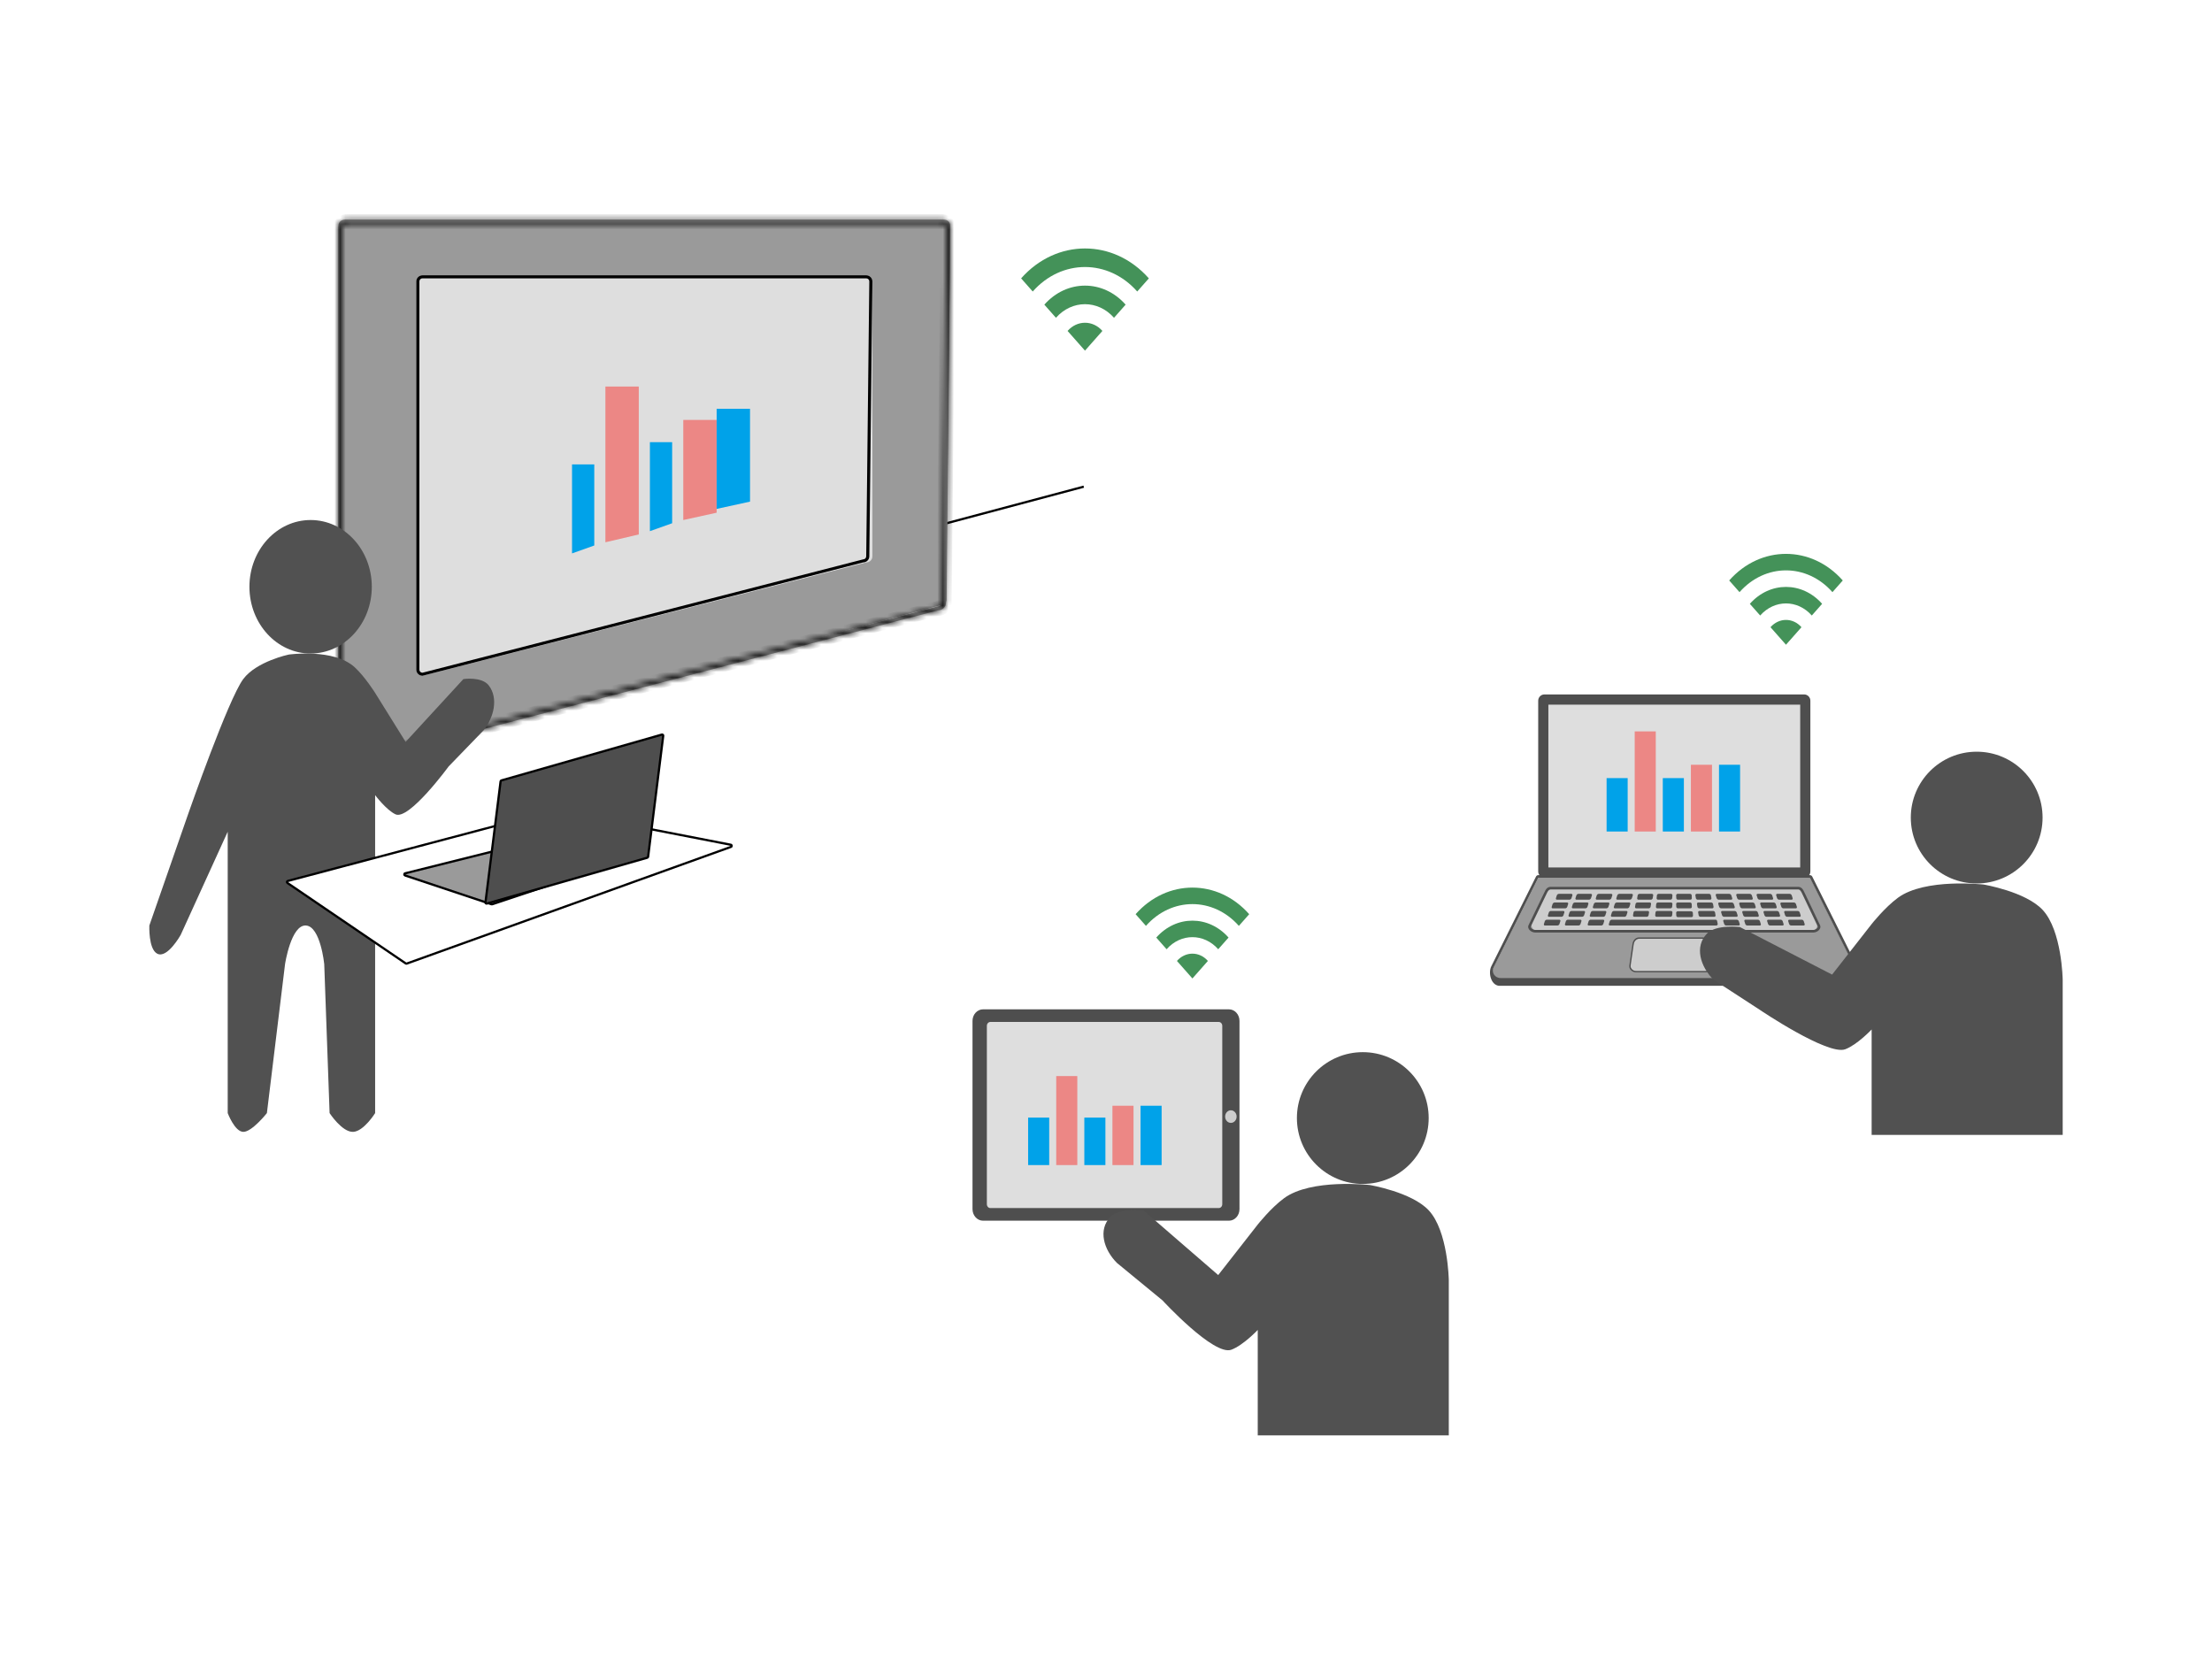 <svg xmlns="http://www.w3.org/2000/svg" xmlns:xlink="http://www.w3.org/1999/xlink" width="400" height="300" viewBox="0 0 400 300" fill="none"><path d="M165.802 96.049L195.977 88.003" stroke="black" stroke-width="0.4"></path><path d="M61.198 40.816C61.198 40.213 61.69 39.724 62.297 39.724L170.738 39.724C171.345 39.724 171.837 40.213 171.837 40.816L171.18 108.359C171.18 108.962 170.688 109.451 170.081 109.451L62.297 138.293C61.69 138.293 61.198 137.804 61.198 137.201L61.198 40.816Z" fill="#9A9A9A"></path><path d="M184.651 50.338L186.751 52.714C191.969 46.809 200.431 46.809 205.648 52.714L207.748 50.338C201.375 43.127 191.034 43.127 184.651 50.338ZM193.05 59.843L196.2 63.407L199.349 59.843C197.617 57.87 194.793 57.87 193.05 59.843ZM188.851 55.09L190.95 57.466C193.848 54.187 198.551 54.187 201.449 57.466L203.549 55.09C199.496 50.504 192.914 50.504 188.851 55.09Z" fill="#449259"></path><path d="M312.693 104.966L314.561 107.079C319.2 101.829 326.725 101.829 331.365 107.079L333.232 104.966C327.565 98.553 318.37 98.553 312.693 104.966ZM320.162 113.418L322.963 116.588L325.763 113.418C324.223 111.664 321.712 111.664 320.162 113.418ZM316.428 109.192L318.295 111.305C320.871 108.389 325.054 108.389 327.631 111.305L329.498 109.192C325.894 105.114 320.041 105.114 316.428 109.192Z" fill="#449259"></path><path d="M205.357 165.315L207.224 167.428C211.864 162.178 219.389 162.178 224.028 167.428L225.896 165.315C220.229 158.902 211.033 158.902 205.357 165.315ZM212.826 173.767L215.626 176.937L218.427 173.767C216.887 172.013 214.375 172.013 212.826 173.767ZM209.091 169.541L210.958 171.654C213.535 168.738 217.717 168.738 220.294 171.654L222.161 169.541C218.558 165.463 212.704 165.463 209.091 169.541Z" fill="#449259"></path><path d="M75.279 50.88C75.279 50.274 75.764 49.783 76.363 49.783L156.672 49.782C157.271 49.782 157.756 50.273 157.756 50.879V100.604C157.756 101.21 157.271 101.701 156.672 101.701L76.363 122.2C75.764 122.2 75.279 121.709 75.279 121.103V50.88Z" fill="#DEDEDE"></path><path d="M228.163 61.852H187.931V96.049H228.163V61.852Z" fill="url(#pattern0_734_5)"></path><path d="M279.511 127.125H326V157.601H279.511V127.125Z" fill="#DEDEDE"></path><path d="M278.22 158.633H327.291L335.475 175C336.105 176.261 335.188 177.745 333.779 177.745H271.732C270.323 177.745 269.406 176.261 270.036 175L278.22 158.633Z" fill="#9A9A9A"></path><path opacity="0.8" d="M279.678 161.399C279.892 160.97 280.33 160.7 280.809 160.7H324.936C325.427 160.7 325.874 160.984 326.082 161.429L328.517 166.649C328.909 167.487 328.297 168.448 327.372 168.448H278.199C277.259 168.448 276.648 167.459 277.068 166.618L279.678 161.399Z" fill="#D9D9D9"></path><path opacity="0.8" d="M295.392 170.775C295.502 170.175 296.025 169.739 296.635 169.739H307.633C308.247 169.739 308.773 170.181 308.878 170.787L309.472 174.199C309.606 174.972 309.011 175.679 308.226 175.679H296.009C295.219 175.679 294.623 174.964 294.765 174.187L295.392 170.775Z" fill="#D9D9D9"></path><path fill-rule="evenodd" clip-rule="evenodd" d="M279.279 125.575H326.25C326.867 125.575 327.372 126.084 327.372 126.706V157.585C327.372 157.836 327.291 158.065 327.154 158.253H327.272C327.362 158.249 327.451 158.271 327.529 158.317C327.607 158.363 327.67 158.43 327.711 158.511L335.762 174.627C336.386 175.873 336.123 178.093 334.469 178.262H271.027C269.567 178.066 269.104 175.885 269.677 174.731L277.756 158.521C277.793 158.44 277.853 158.37 277.928 158.321C278.003 158.273 278.09 158.247 278.18 158.247H278.371C278.232 158.054 278.157 157.823 278.157 157.585V126.706C278.157 126.084 278.662 125.575 279.279 125.575ZM296.404 169.512H307.875C308.545 169.512 308.987 170.063 309.078 170.694L309.641 174.574L309.651 174.715C309.651 175 309.525 175.258 309.329 175.454C309.134 175.645 308.884 175.77 308.615 175.81C308.555 175.82 308.495 175.824 308.437 175.824H295.842C295.787 175.824 295.727 175.82 295.667 175.811C295.128 175.732 294.63 175.291 294.629 174.715C294.628 174.668 294.632 174.621 294.639 174.574L295.201 170.695C295.292 170.065 295.734 169.512 296.404 169.512ZM280.412 160.369H325.153C325.821 160.369 326.071 160.893 326.326 161.435L329.114 167.29C329.164 167.392 329.187 167.496 329.187 167.599C329.187 167.795 329.104 167.979 328.972 168.136C328.853 168.277 328.689 168.398 328.511 168.484C328.32 168.577 328.106 168.633 327.906 168.633H277.623C277.42 168.633 277.203 168.576 277.009 168.481C276.833 168.394 276.672 168.274 276.554 168.134C276.424 167.979 276.343 167.795 276.342 167.6C276.342 167.492 276.367 167.385 276.415 167.289L279.246 161.42C279.502 160.885 279.749 160.369 280.412 160.369ZM310.25 166.311C310.401 166.311 310.491 166.438 310.519 166.586L310.616 167.09C310.644 167.237 310.485 167.364 310.335 167.364H291.12C290.969 167.364 290.884 167.241 290.932 167.09L291.094 166.586C291.142 166.435 291.305 166.311 291.457 166.311H310.25ZM305.835 164.794H303.367C303.331 164.793 303.296 164.8 303.264 164.814C303.231 164.828 303.201 164.848 303.177 164.874C303.152 164.9 303.133 164.93 303.12 164.964C303.108 164.997 303.102 165.033 303.104 165.068L303.127 165.573C303.134 165.724 303.263 165.847 303.415 165.847H305.883C305.918 165.848 305.953 165.841 305.986 165.827C306.019 165.813 306.048 165.793 306.073 165.767C306.097 165.742 306.116 165.711 306.129 165.678C306.141 165.644 306.147 165.609 306.145 165.573L306.122 165.068C306.116 164.917 305.985 164.794 305.835 164.794ZM305.625 163.202H303.367C303.331 163.201 303.296 163.208 303.263 163.222C303.231 163.236 303.201 163.256 303.177 163.282C303.152 163.308 303.133 163.338 303.12 163.372C303.108 163.405 303.102 163.441 303.104 163.476L303.127 163.981C303.134 164.132 303.263 164.256 303.415 164.256H305.673C305.709 164.256 305.744 164.249 305.777 164.235C305.809 164.222 305.839 164.201 305.863 164.176C305.888 164.15 305.907 164.119 305.92 164.086C305.932 164.052 305.938 164.017 305.936 163.981L305.913 163.476C305.906 163.326 305.777 163.202 305.625 163.202ZM314.071 166.311H311.813C311.662 166.311 311.577 166.435 311.625 166.586L311.787 167.09C311.835 167.241 311.998 167.364 312.15 167.364H314.408C314.56 167.364 314.644 167.241 314.596 167.09L314.435 166.586C314.386 166.435 314.223 166.311 314.071 166.311ZM317.888 166.311H315.631C315.479 166.311 315.395 166.435 315.443 166.586L315.604 167.09C315.653 167.241 315.816 167.364 315.968 167.364H318.226C318.377 167.364 318.462 167.241 318.413 167.09L318.252 166.586C318.204 166.435 318.04 166.311 317.888 166.311ZM322.005 166.311H319.747C319.596 166.311 319.511 166.435 319.56 166.586L319.721 167.09C319.769 167.241 319.933 167.364 320.084 167.364H322.343C322.494 167.364 322.579 167.241 322.53 167.09L322.369 166.586C322.32 166.435 322.157 166.311 322.005 166.311ZM325.816 166.311H323.558C323.406 166.311 323.322 166.435 323.37 166.586L323.532 167.09C323.58 167.241 323.743 167.364 323.895 167.364H326.153C326.305 167.364 326.389 167.241 326.341 167.09L326.179 166.586C326.131 166.435 325.968 166.311 325.816 166.311ZM309.815 164.732H307.31C307.159 164.732 307.055 164.856 307.081 165.006L307.168 165.511C307.193 165.661 307.338 165.785 307.489 165.785H309.995C310.147 165.785 310.249 165.662 310.224 165.511L310.138 165.006C310.112 164.855 309.966 164.732 309.815 164.732ZM313.688 164.732H311.43C311.279 164.732 311.195 164.855 311.243 165.006L311.404 165.511C311.452 165.662 311.616 165.785 311.768 165.785H314.026C314.177 165.785 314.262 165.662 314.213 165.511L314.052 165.006C314.003 164.855 313.84 164.732 313.688 164.732ZM317.513 164.732H315.254C315.103 164.732 315.018 164.855 315.066 165.006L315.228 165.511C315.276 165.662 315.44 165.785 315.591 165.785H317.849C318.001 165.785 318.085 165.662 318.037 165.511L317.875 165.006C317.827 164.855 317.664 164.732 317.513 164.732ZM321.357 164.732H319.099C318.947 164.732 318.862 164.855 318.911 165.006L319.072 165.511C319.121 165.662 319.284 165.785 319.436 165.785H321.694C321.845 165.785 321.93 165.662 321.882 165.511L321.72 165.006C321.672 164.855 321.508 164.732 321.357 164.732ZM325.089 164.732H322.831C322.679 164.732 322.595 164.855 322.643 165.006L322.804 165.511C322.853 165.662 323.016 165.785 323.168 165.785H325.426C325.578 165.785 325.662 165.662 325.614 165.511L325.452 165.006C325.404 164.855 325.241 164.732 325.089 164.732ZM309.453 163.202H307.095C306.944 163.202 306.841 163.326 306.866 163.476L306.952 163.981C306.978 164.132 307.123 164.256 307.275 164.256H309.633C309.785 164.256 309.887 164.132 309.861 163.981L309.776 163.476C309.75 163.326 309.604 163.202 309.453 163.202ZM313.167 163.202H310.909C310.758 163.202 310.673 163.326 310.722 163.476L310.883 163.981C310.931 164.132 311.094 164.256 311.246 164.256H313.504C313.656 164.256 313.74 164.132 313.692 163.981L313.531 163.476C313.482 163.326 313.319 163.202 313.167 163.202ZM316.955 163.202H314.697C314.546 163.202 314.461 163.326 314.51 163.476L314.671 163.981C314.719 164.132 314.882 164.256 315.034 164.256H317.292C317.444 164.256 317.528 164.132 317.48 163.981L317.319 163.476C317.27 163.326 317.107 163.202 316.955 163.202ZM320.75 163.202H318.492C318.34 163.202 318.256 163.326 318.304 163.476L318.466 163.981C318.514 164.132 318.677 164.256 318.829 164.256H321.087C321.239 164.256 321.323 164.132 321.275 163.981L321.113 163.476C321.065 163.326 320.902 163.202 320.75 163.202ZM324.405 163.202H322.146C321.995 163.202 321.91 163.326 321.958 163.476L322.12 163.981C322.168 164.132 322.332 164.256 322.483 164.256H324.741C324.893 164.256 324.977 164.132 324.929 163.981L324.768 163.476C324.719 163.326 324.556 163.202 324.405 163.202ZM309.067 161.637H306.809C306.658 161.637 306.555 161.76 306.581 161.912L306.667 162.416C306.692 162.567 306.837 162.691 306.989 162.691H309.247C309.399 162.691 309.502 162.567 309.476 162.416L309.39 161.912C309.364 161.76 309.219 161.637 309.067 161.637ZM312.713 161.637H310.455C310.303 161.637 310.219 161.76 310.267 161.912L310.428 162.416C310.477 162.567 310.64 162.691 310.792 162.691H313.05C313.201 162.691 313.286 162.567 313.237 162.416L313.076 161.912C313.028 161.76 312.865 161.637 312.713 161.637ZM316.424 161.637H314.165C314.014 161.637 313.929 161.76 313.978 161.912L314.139 162.416C314.187 162.567 314.351 162.691 314.502 162.691H316.76C316.912 162.691 316.996 162.567 316.948 162.416L316.787 161.912C316.739 161.76 316.575 161.637 316.424 161.637ZM320.106 161.637H317.848C317.696 161.637 317.612 161.76 317.66 161.912L317.821 162.416C317.87 162.567 318.033 162.691 318.185 162.691H320.443C320.594 162.691 320.679 162.567 320.631 162.416L320.469 161.912C320.421 161.76 320.258 161.637 320.106 161.637ZM323.64 161.637H321.381C321.23 161.637 321.146 161.76 321.194 161.912L321.355 162.416C321.403 162.567 321.567 162.691 321.718 162.691H323.977C324.128 162.691 324.213 162.567 324.164 162.416L324.003 161.912C323.955 161.76 323.791 161.637 323.64 161.637ZM305.625 161.637H303.367C303.331 161.637 303.296 161.643 303.263 161.657C303.231 161.671 303.201 161.691 303.176 161.717C303.152 161.743 303.133 161.773 303.12 161.807C303.108 161.84 303.102 161.876 303.104 161.912L303.127 162.416C303.134 162.567 303.263 162.691 303.415 162.691H305.673C305.709 162.691 305.744 162.684 305.777 162.671C305.809 162.657 305.839 162.636 305.863 162.611C305.888 162.585 305.907 162.554 305.92 162.521C305.932 162.488 305.938 162.452 305.936 162.416L305.913 161.912C305.906 161.76 305.777 161.637 305.625 161.637ZM287.64 166.311H289.898C290.05 166.311 290.134 166.435 290.085 166.586L289.924 167.09C289.875 167.241 289.712 167.364 289.561 167.364H287.302C287.151 167.364 287.066 167.241 287.115 167.09L287.276 166.586C287.324 166.435 287.488 166.311 287.64 166.311ZM283.523 166.311H285.781C285.933 166.311 286.017 166.435 285.969 166.586L285.807 167.09C285.759 167.241 285.596 167.364 285.444 167.364H283.186C283.034 167.364 282.95 167.241 282.998 167.09L283.16 166.586C283.208 166.435 283.371 166.311 283.523 166.311ZM279.712 166.311H281.97C282.122 166.311 282.207 166.435 282.158 166.586L281.997 167.09C281.948 167.241 281.785 167.364 281.633 167.364H279.375C279.224 167.364 279.139 167.241 279.188 167.09L279.349 166.586C279.397 166.435 279.561 166.311 279.712 166.311ZM299.664 164.732H302.18C302.332 164.732 302.443 164.855 302.429 165.006L302.379 165.511C302.365 165.662 302.228 165.785 302.077 165.785H299.561C299.41 165.785 299.297 165.662 299.312 165.511L299.362 165.006C299.376 164.855 299.512 164.732 299.664 164.732ZM295.713 164.732H297.971C298.123 164.732 298.226 164.855 298.2 165.006L298.114 165.511C298.088 165.662 297.943 165.785 297.792 165.785H295.533C295.382 165.785 295.279 165.662 295.305 165.511L295.39 165.006C295.416 164.855 295.561 164.732 295.713 164.732ZM291.84 164.732H294.098C294.25 164.732 294.334 164.855 294.286 165.006L294.124 165.511C294.076 165.662 293.913 165.785 293.761 165.785H291.503C291.351 165.785 291.267 165.662 291.315 165.511L291.477 165.006C291.525 164.855 291.688 164.732 291.84 164.732ZM288.016 164.732H290.274C290.426 164.732 290.51 164.855 290.462 165.006L290.301 165.511C290.252 165.662 290.089 165.785 289.937 165.785H287.679C287.528 165.785 287.443 165.662 287.491 165.511L287.653 165.006C287.701 164.855 287.864 164.732 288.016 164.732ZM284.171 164.732H286.43C286.581 164.732 286.666 164.855 286.617 165.006L286.456 165.511C286.408 165.662 286.244 165.785 286.093 165.785H283.835C283.683 165.785 283.598 165.662 283.647 165.511L283.808 165.006C283.856 164.855 284.02 164.732 284.171 164.732ZM280.439 164.732H282.697C282.849 164.732 282.934 164.855 282.885 165.006L282.724 165.511C282.676 165.662 282.512 165.785 282.361 165.785H280.102C279.951 165.785 279.866 165.662 279.915 165.511L280.076 165.006C280.124 164.855 280.288 164.732 280.439 164.732ZM299.799 163.202H302.18C302.332 163.202 302.443 163.326 302.429 163.476L302.379 163.981C302.365 164.132 302.228 164.256 302.077 164.256H299.696C299.544 164.256 299.433 164.132 299.447 163.981L299.497 163.476C299.512 163.326 299.647 163.202 299.799 163.202ZM296.075 163.202H298.334C298.485 163.202 298.588 163.326 298.562 163.476L298.476 163.981C298.45 164.132 298.305 164.256 298.154 164.256H295.896C295.744 164.256 295.641 164.132 295.667 163.981L295.753 163.476C295.779 163.326 295.924 163.202 296.075 163.202ZM292.361 163.202H294.619C294.771 163.202 294.855 163.326 294.807 163.476L294.645 163.981C294.597 164.132 294.434 164.256 294.282 164.256H292.024C291.872 164.256 291.788 164.132 291.836 163.981L291.998 163.476C292.046 163.326 292.209 163.202 292.361 163.202ZM288.573 163.202H290.831C290.983 163.202 291.067 163.326 291.019 163.476L290.858 163.981C290.809 164.132 290.646 164.256 290.495 164.256H288.236C288.084 164.256 288 164.132 288.048 163.981L288.21 163.476C288.258 163.326 288.421 163.202 288.573 163.202ZM284.778 163.202H287.036C287.188 163.202 287.273 163.326 287.224 163.476L287.063 163.981C287.014 164.132 286.851 164.256 286.7 164.256H284.441C284.29 164.256 284.205 164.132 284.254 163.981L284.415 163.476C284.463 163.326 284.626 163.202 284.778 163.202ZM281.124 163.202H283.382C283.534 163.202 283.618 163.326 283.57 163.476L283.409 163.981C283.36 164.132 283.197 164.256 283.045 164.256H280.787C280.635 164.256 280.551 164.132 280.599 163.981L280.76 163.476C280.809 163.326 280.972 163.202 281.124 163.202ZM299.922 161.637H302.18C302.332 161.637 302.444 161.76 302.429 161.912L302.379 162.416C302.365 162.567 302.229 162.691 302.077 162.691H299.819C299.667 162.691 299.556 162.567 299.57 162.416L299.62 161.912C299.634 161.76 299.771 161.637 299.922 161.637ZM296.461 161.637H298.719C298.871 161.637 298.974 161.76 298.948 161.912L298.861 162.416C298.836 162.567 298.691 162.691 298.54 162.691H296.281C296.129 162.691 296.027 162.567 296.053 162.416L296.138 161.912C296.164 161.76 296.309 161.637 296.461 161.637ZM292.816 161.637H295.074C295.225 161.637 295.31 161.76 295.261 161.912L295.1 162.416C295.052 162.567 294.888 162.691 294.737 162.691H292.478C292.327 162.691 292.242 162.567 292.291 162.416L292.452 161.912C292.5 161.76 292.664 161.637 292.816 161.637ZM289.105 161.637H291.363C291.515 161.637 291.599 161.76 291.551 161.912L291.39 162.416C291.341 162.567 291.178 162.691 291.026 162.691H288.768C288.617 162.691 288.532 162.567 288.58 162.416L288.742 161.912C288.79 161.76 288.953 161.637 289.105 161.637ZM285.422 161.637H287.68C287.832 161.637 287.917 161.76 287.868 161.912L287.707 162.416C287.659 162.567 287.495 162.691 287.344 162.691H285.085C284.934 162.691 284.849 162.567 284.898 162.416L285.059 161.912C285.107 161.76 285.271 161.637 285.422 161.637ZM281.889 161.637H284.147C284.299 161.637 284.383 161.76 284.335 161.912L284.173 162.416C284.125 162.567 283.961 162.691 283.81 162.691H281.552C281.4 162.691 281.316 162.567 281.364 162.416L281.525 161.912C281.574 161.76 281.737 161.637 281.889 161.637ZM325.153 160.841H280.412C280.041 160.841 279.857 161.225 279.666 161.625L276.835 167.493C276.819 167.526 276.81 167.563 276.81 167.6C276.809 167.675 276.848 167.755 276.911 167.83C276.986 167.92 277.094 167.999 277.213 168.057C277.346 168.122 277.491 168.161 277.623 168.161H327.906C328.037 168.161 328.18 168.123 328.309 168.061C328.43 168.003 328.539 167.923 328.615 167.832C328.679 167.757 328.718 167.676 328.718 167.599C328.718 167.564 328.71 167.528 328.693 167.492L325.905 161.637C325.713 161.233 325.527 160.841 325.153 160.841ZM296.404 169.748H307.875C308.41 169.748 308.77 170.195 308.847 170.728L309.409 174.608C309.486 175.141 308.971 175.588 308.437 175.588H295.842C295.308 175.588 294.793 175.142 294.87 174.608L295.432 170.728C295.509 170.195 295.869 169.748 296.404 169.748ZM335.345 174.839L327.294 158.723L278.18 158.716L270.094 174.941C269.623 175.886 270.379 176.895 271.38 176.86H334.186C335.232 176.919 335.853 175.856 335.345 174.839ZM279.995 127.421H325.534V156.869H279.995V127.421Z" fill="#4E4E4E"></path><mask id="path-13-inside-1_734_5" fill="white"><path fill-rule="evenodd" clip-rule="evenodd" d="M170.342 40.471H62.693C62.28 40.471 61.946 40.805 61.946 41.218L61.945 136.799C61.945 137.212 62.28 137.546 62.693 137.546L169.595 109.642C170.008 109.642 170.342 109.308 170.342 108.895L171.09 41.218C171.09 40.805 170.755 40.471 170.342 40.471ZM62.693 39.724C61.867 39.724 61.198 40.393 61.198 41.218L61.198 136.799C61.198 137.625 61.867 138.293 62.693 138.293L169.595 110.39C170.421 110.39 171.09 109.721 171.09 108.895L171.838 41.218C171.838 40.393 171.168 39.724 170.342 39.724H62.693Z"></path></mask><path fill-rule="evenodd" clip-rule="evenodd" d="M170.342 40.471H62.693C62.28 40.471 61.946 40.805 61.946 41.218L61.945 136.799C61.945 137.212 62.28 137.546 62.693 137.546L169.595 109.642C170.008 109.642 170.342 109.308 170.342 108.895L171.09 41.218C171.09 40.805 170.755 40.471 170.342 40.471ZM62.693 39.724C61.867 39.724 61.198 40.393 61.198 41.218L61.198 136.799C61.198 137.625 61.867 138.293 62.693 138.293L169.595 110.39C170.421 110.39 171.09 109.721 171.09 108.895L171.838 41.218C171.838 40.393 171.168 39.724 170.342 39.724H62.693Z" fill="#9A9A9A"></path><path d="M61.946 41.218L62.946 41.218V41.218H61.946ZM61.945 136.799L60.945 136.799V136.799H61.945ZM62.693 137.546V138.546H62.821L62.945 138.514L62.693 137.546ZM169.595 109.642V108.642H169.467L169.342 108.675L169.595 109.642ZM170.342 108.895L169.342 108.884V108.895H170.342ZM171.09 41.218L172.09 41.229V41.218H171.09ZM61.198 41.218L62.198 41.218V41.218H61.198ZM61.198 136.799L60.198 136.799V136.799H61.198ZM62.693 138.293V139.293H62.821L62.945 139.261L62.693 138.293ZM169.595 110.39V109.39H169.467L169.342 109.422L169.595 110.39ZM171.09 108.895L170.09 108.884V108.895H171.09ZM171.838 41.218L172.838 41.229V41.218H171.838ZM62.693 41.471H170.342V39.471H62.693V41.471ZM62.946 41.218C62.946 41.358 62.832 41.471 62.693 41.471V39.471C61.729 39.471 60.946 40.252 60.946 41.218H62.946ZM62.945 136.799L62.946 41.218L60.946 41.218L60.945 136.799L62.945 136.799ZM62.693 136.546C62.832 136.546 62.945 136.659 62.945 136.799H60.945C60.945 137.765 61.728 138.546 62.693 138.546V136.546ZM169.342 108.675L62.44 136.579L62.945 138.514L169.847 110.61L169.342 108.675ZM169.342 108.895C169.342 108.755 169.456 108.642 169.595 108.642V110.642C170.559 110.642 171.342 109.861 171.342 108.895H169.342ZM170.09 41.207L169.342 108.884L171.342 108.906L172.09 41.229L170.09 41.207ZM170.342 41.471C170.204 41.471 170.09 41.358 170.09 41.218H172.09C172.09 40.252 171.307 39.471 170.342 39.471V41.471ZM62.198 41.218C62.198 40.946 62.419 40.724 62.693 40.724V38.724C61.316 38.724 60.198 39.84 60.198 41.218H62.198ZM62.198 136.799L62.198 41.218L60.198 41.218L60.198 136.799L62.198 136.799ZM62.693 137.293C62.419 137.293 62.198 137.072 62.198 136.799H60.198C60.198 138.177 61.316 139.293 62.693 139.293V137.293ZM169.342 109.422L62.44 137.326L62.945 139.261L169.847 111.357L169.342 109.422ZM170.09 108.895C170.09 109.168 169.869 109.39 169.595 109.39V111.39C170.972 111.39 172.09 110.274 172.09 108.895H170.09ZM170.838 41.207L170.09 108.884L172.09 108.906L172.837 41.229L170.838 41.207ZM170.342 40.724C170.617 40.724 170.838 40.946 170.838 41.218H172.838C172.838 39.84 171.72 38.724 170.342 38.724V40.724ZM62.693 40.724H170.342V38.724H62.693V40.724Z" fill="black" mask="url(#path-13-inside-1_734_5)"></path><path fill-rule="evenodd" clip-rule="evenodd" d="M156.641 50.331H76.394C76.086 50.331 75.837 50.576 75.837 50.88L75.836 121.103C75.836 121.406 76.086 121.652 76.394 121.652L156.084 101.151C156.392 101.151 156.641 100.905 156.641 100.602L157.199 50.88C157.199 50.576 156.949 50.331 156.641 50.331ZM76.394 49.782C75.778 49.782 75.279 50.273 75.279 50.88L75.279 121.103C75.279 121.709 75.778 122.2 76.394 122.2L156.084 101.7C156.7 101.7 157.199 101.208 157.199 100.602L157.756 50.88C157.756 50.273 157.257 49.782 156.641 49.782H76.394Z" fill="black"></path><path d="M109.477 69.898H115.511V96.645L109.477 98.061V69.898Z" fill="#EC8785"></path><path d="M123.558 75.933H129.593V92.714L123.558 94.037L123.558 75.933Z" fill="#EC8785"></path><path d="M117.523 79.956H121.547V94.618L117.523 96.049V79.956Z" fill="#00A2E9"></path><path d="M129.593 73.921H135.628V90.709L129.593 92.026V73.921Z" fill="#00A2E9"></path><path d="M103.442 83.98H107.465V98.642L103.442 100.073V83.98Z" fill="#00A2E9"></path><path d="M290.523 140.707H294.335V150.363H290.523V140.707Z" fill="#00A2E9"></path><path d="M300.687 140.707H304.499V150.363H300.687V140.707Z" fill="#00A2E9"></path><path d="M305.769 138.293H309.581V150.363H305.769V138.293Z" fill="#EC8785"></path><path d="M310.851 138.293H314.663V150.363H310.851V138.293Z" fill="#00A2E9"></path><path d="M295.605 132.259H299.417V150.363H295.605V132.259Z" fill="#EC8785"></path><path d="M175.86 184.613C175.86 183.457 176.714 182.519 177.766 182.519H222.233C223.286 182.519 224.139 183.457 224.139 184.613V218.645C224.139 219.802 223.286 220.74 222.233 220.74H177.766C176.714 220.74 175.86 219.802 175.86 218.645V184.613Z" fill="#4E4E4E"></path><path d="M178.456 185.499C178.456 185.113 178.74 184.801 179.091 184.801H220.389C220.74 184.801 221.025 185.113 221.025 185.499V217.76C221.025 218.145 220.74 218.458 220.389 218.458H179.091C178.74 218.458 178.456 218.145 178.456 217.76V185.499Z" fill="#DEDEDE"></path><path d="M223.62 201.915C223.62 202.545 223.155 203.055 222.582 203.055C222.009 203.055 221.544 202.545 221.544 201.915C221.544 201.284 222.009 200.774 222.582 200.774C223.155 200.774 223.62 201.284 223.62 201.915Z" fill="#CDCDCD"></path><path d="M185.918 202.099H189.73V210.682H185.918V202.099Z" fill="#00A2E9"></path><path d="M196.082 202.099H199.894V210.682H196.082V202.099Z" fill="#00A2E9"></path><path d="M201.164 199.953H204.976V210.682H201.164V199.953Z" fill="#EC8785"></path><path d="M206.246 199.953H210.058V210.682H206.246V199.953Z" fill="#00A2E9"></path><path d="M191 194.589H194.812V210.682H191V194.589Z" fill="#EC8785"></path><circle cx="357.448" cy="147.845" r="11.914" fill="#515151"></circle><path d="M338.451 167.102C338.451 167.102 340.815 164.1 343.216 162.337C348.105 158.745 358.704 159.954 358.704 159.954C358.704 159.954 366.265 161.219 369.361 164.524C372.874 168.273 373 177.167 373 177.167V205.225H338.451V186.164C338.451 186.164 335.862 188.915 333.686 189.738C330.533 190.929 318.198 182.589 318.198 182.589L309.859 177.167C307.476 174.784 306.382 171.194 308.667 168.827C310.315 167.121 314.624 167.636 314.624 167.636L331.303 176.238L338.451 167.102Z" fill="#515151"></path><circle cx="246.436" cy="202.178" r="11.914" fill="#515151"></circle><path d="M227.439 221.435C227.439 221.435 229.804 218.433 232.205 216.67C237.093 213.078 247.692 214.287 247.692 214.287C247.692 214.287 255.253 215.552 258.35 218.857C261.863 222.606 261.988 231.5 261.988 231.5V259.558H227.439V240.497C227.439 240.497 224.85 243.248 222.674 244.071C219.521 245.262 210.207 235.141 210.207 235.141L201.99 228.388C199.607 226.005 198.513 222.415 200.798 220.048C202.446 218.341 206.755 218.857 206.755 218.857L220.291 230.571L227.439 221.435Z" fill="#515151"></path><ellipse cx="56.169" cy="106.107" rx="11.064" ry="12.07" fill="#515151"></ellipse><path d="M67.836 125.3C67.836 125.3 66.011 122.388 64.159 120.678C60.386 117.195 52.209 118.367 52.209 118.367C52.209 118.367 46.374 119.594 43.985 122.799C41.275 126.435 34.092 147.01 34.092 147.01L27.006 167.363C27.006 167.363 26.823 171.605 28.424 172.451C30.249 173.416 32.675 169.059 32.675 169.059L41.178 150.402V162.275V201.284C41.178 201.284 42.447 204.676 44.012 204.676C45.578 204.676 48.264 201.284 48.264 201.284L51.546 174.337C51.546 174.337 52.638 167.151 55.349 167.363C57.956 167.567 58.632 174.337 58.632 174.337L59.601 201.284C59.601 201.284 61.858 204.749 63.852 204.676C65.76 204.607 67.836 201.284 67.836 201.284V162.275V143.787C67.836 143.787 69.834 146.456 71.513 147.254C73.945 148.409 81.132 138.593 81.132 138.593L87.472 132.043C89.311 129.732 90.154 126.25 88.391 123.955C87.12 122.299 83.795 122.799 83.795 122.799L73.351 134.161L67.836 125.3Z" fill="#515151"></path><path d="M52.038 159.307L100.142 146.557C100.172 146.549 100.202 146.548 100.232 146.554L132.153 152.758C132.352 152.797 132.373 153.074 132.182 153.143L73.555 174.245C73.495 174.267 73.427 174.259 73.375 174.223L51.977 159.666C51.835 159.569 51.872 159.351 52.038 159.307Z" fill="white" stroke="black" stroke-width="0.4"></path><path d="M105.384 158.057L88.997 163.519C88.956 163.533 88.912 163.533 88.871 163.519L73.243 158.31C73.053 158.247 73.064 157.975 73.258 157.926L100.105 151.214C100.181 151.195 100.261 151.222 100.31 151.283L105.477 157.742C105.564 157.851 105.516 158.013 105.384 158.057Z" fill="#9A9A9A" stroke="black" stroke-width="0.4"></path><path d="M117.054 155.102L88.04 163.392C87.902 163.431 87.769 163.317 87.787 163.175L90.522 141.295C90.532 141.215 90.588 141.149 90.665 141.127L119.679 132.838C119.817 132.798 119.95 132.912 119.933 133.055L117.198 154.935C117.188 155.014 117.131 155.08 117.054 155.102Z" fill="#4E4E4E" stroke="black" stroke-width="0.4"></path><defs><pattern id="pattern0_734_5" patternContentUnits="objectBoundingBox" width="1" height="1"><use xlink:href="#image0_734_5" transform="matrix(0.001 0 0 0.001 -0.163 -0.119)"></use></pattern><image id="image0_734_5" width="2048" height="2048" preserveAspectRatio="none"></image></defs></svg>